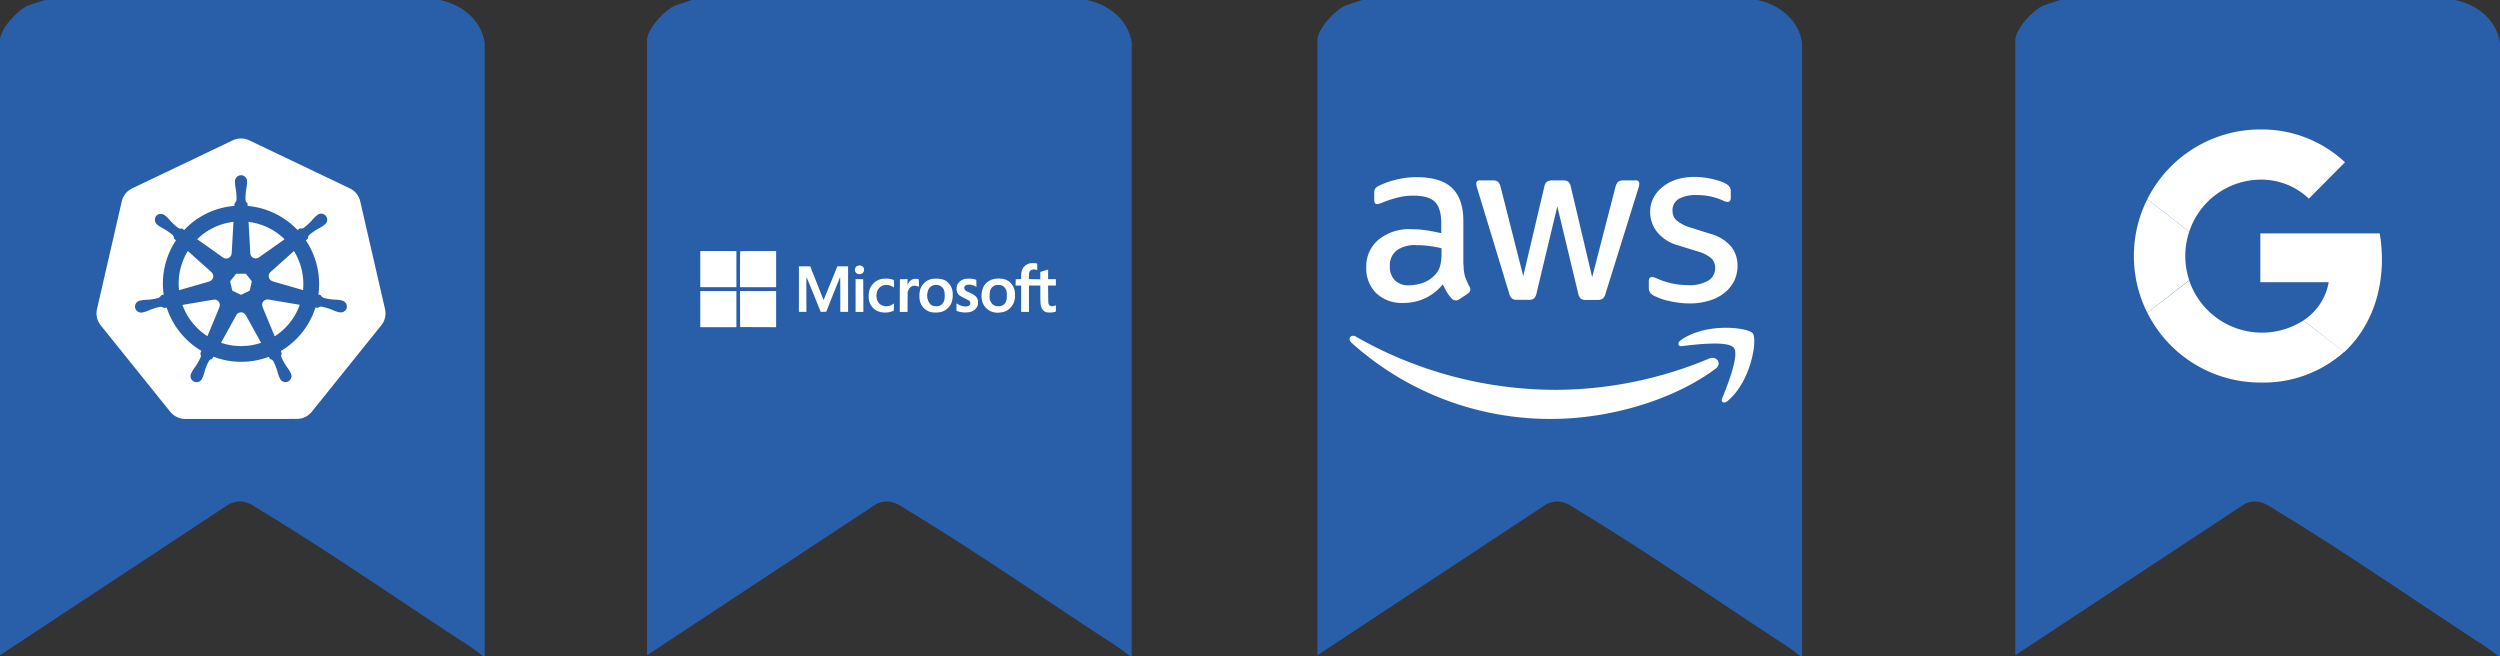<svg xmlns="http://www.w3.org/2000/svg" xmlns:xlink="http://www.w3.org/1999/xlink" width="505.186" height="132.661" viewBox="0 0 505.186 132.661">
  <rect x="0" y="0" width="505.186" height="132.661" fill="#333333" stroke="none"/>
  <defs>
    <clipPath id="clip-path">
      <rect id="Rectangle_155" data-name="Rectangle 155" width="97.941" height="132.661" fill="#295fa9"/>
    </clipPath>
    <clipPath id="clip-path-5">
      <rect id="Rectangle_48" data-name="Rectangle 48" width="58.404" height="56.669" fill="#fff"/>
    </clipPath>
  </defs>
  <g id="Group_16292" data-name="Group 16292" transform="translate(1242.883 -4526.669)">
    <g id="Group_16215" data-name="Group 16215" transform="translate(-976.664 4526.669)">
      <g id="Group_16209" data-name="Group 16209" clip-path="url(#clip-path)">
        <path id="Path_227" data-name="Path 227" d="M88.873,0c4.469.946,8.368,3.963,9.066,8.683l0,123.978h-.259a43.691,43.691,0,0,0-4.788-3.374c-13.011-8.517-26.3-17.717-39.541-25.754-2.4-1.458-4.095-3.041-7.061-1.664L0,132.4V8.162C0,5.833,3.772,1.7,6.043.99L9.069,0Z" fill="#295fa9"/>
      </g>
    </g>
    <g id="Group_16216" data-name="Group 16216" transform="translate(-835.638 4526.669)">
      <g id="Group_16209-2" data-name="Group 16209" clip-path="url(#clip-path)">
        <path id="Path_227-2" data-name="Path 227" d="M88.873,0c4.469.946,8.368,3.963,9.066,8.683l0,123.978h-.259a43.691,43.691,0,0,0-4.788-3.374c-13.011-8.517-26.3-17.717-39.541-25.754-2.4-1.458-4.095-3.041-7.061-1.664L0,132.4V8.162C0,5.833,3.772,1.7,6.043.99L9.069,0Z" fill="#295fa9"/>
      </g>
    </g>
    <g id="Group_16211" data-name="Group 16211" transform="translate(-1242.883 4526.669)">
      <g id="Group_16209-3" data-name="Group 16209" clip-path="url(#clip-path)">
        <path id="Path_227-3" data-name="Path 227" d="M88.873,0c4.469.946,8.368,3.963,9.066,8.683l0,123.978h-.259a43.691,43.691,0,0,0-4.788-3.374c-13.011-8.517-26.3-17.717-39.541-25.754-2.4-1.458-4.095-3.041-7.061-1.664L0,132.4V8.162C0,5.833,3.772,1.7,6.043.99L9.069,0Z" fill="#295fa9"/>
      </g>
    </g>
    <g id="Group_16214" data-name="Group 16214" transform="translate(-1112.133 4526.669)">
      <g id="Group_16209-4" data-name="Group 16209" clip-path="url(#clip-path)">
        <path id="Path_227-4" data-name="Path 227" d="M88.873,0c4.469.946,8.368,3.963,9.066,8.683l0,123.978h-.259a43.691,43.691,0,0,0-4.788-3.374c-13.011-8.517-26.3-17.717-39.541-25.754-2.4-1.458-4.095-3.041-7.061-1.664L0,132.4V8.162C0,5.833,3.772,1.7,6.043.99L9.069,0Z" fill="#295fa9"/>
      </g>
    </g>
    <g id="aws-svgrepo-com" transform="translate(-970.169 4562.421)">
      <path id="Path_63" data-name="Path 63" d="M30.769,17.845a8.229,8.229,0,0,0,.3,2.421,14.558,14.558,0,0,0,.87,1.958,1.183,1.183,0,0,1,.19.626,1.077,1.077,0,0,1-.517.816L29.9,24.807a1.3,1.3,0,0,1-.707.245,1.251,1.251,0,0,1-.816-.381,8.414,8.414,0,0,1-.979-1.278c-.272-.462-.544-.979-.843-1.6a10.047,10.047,0,0,1-8,3.753,7.452,7.452,0,0,1-5.44-1.958A6.987,6.987,0,0,1,11.1,18.362a7,7,0,0,1,2.475-5.6,9.894,9.894,0,0,1,6.663-2.121,21.534,21.534,0,0,1,2.883.218c1.006.136,2.04.354,3.128.6V9.468c0-2.067-.435-3.508-1.278-4.352-.87-.843-2.339-1.251-4.433-1.251a12.375,12.375,0,0,0-2.937.354,21.671,21.671,0,0,0-2.937.925,7.8,7.8,0,0,1-.952.354,1.668,1.668,0,0,1-.435.082c-.381,0-.571-.272-.571-.843V3.4a1.721,1.721,0,0,1,.19-.952,2.036,2.036,0,0,1,.762-.571A15.658,15.658,0,0,1,17.088.656,16.489,16.489,0,0,1,21.331.139c3.237,0,5.6.734,7.126,2.2,1.5,1.469,2.257,3.7,2.257,6.691v8.812ZM19.726,21.979a8.814,8.814,0,0,0,2.8-.49,6.061,6.061,0,0,0,2.584-1.741,4.317,4.317,0,0,0,.925-1.741,9.764,9.764,0,0,0,.272-2.366V14.5a22.713,22.713,0,0,0-2.5-.462,20.494,20.494,0,0,0-2.557-.163A6.27,6.27,0,0,0,17.2,14.962a3.791,3.791,0,0,0-1.333,3.128,3.8,3.8,0,0,0,1.006,2.883A3.772,3.772,0,0,0,19.726,21.979Zm21.84,2.937a1.518,1.518,0,0,1-1.034-.272,2.217,2.217,0,0,1-.571-1.061L33.57,2.56a4.764,4.764,0,0,1-.245-1.088.6.6,0,0,1,.653-.68h2.665a1.508,1.508,0,0,1,1.061.272,2.225,2.225,0,0,1,.544,1.061l4.569,18,4.243-18a1.908,1.908,0,0,1,.517-1.061A1.871,1.871,0,0,1,48.665.792H50.84a1.637,1.637,0,0,1,1.088.272,1.833,1.833,0,0,1,.517,1.061l4.3,18.222L61.447,2.125a2.332,2.332,0,0,1,.544-1.061A1.774,1.774,0,0,1,63.052.792h2.529a.6.6,0,0,1,.68.68,2.712,2.712,0,0,1-.054.435,3.87,3.87,0,0,1-.19.68L59.462,23.611a2.085,2.085,0,0,1-.571,1.061,1.74,1.74,0,0,1-1.034.272H55.518a1.637,1.637,0,0,1-1.088-.272,1.928,1.928,0,0,1-.517-1.088L49.7,6.041,45.51,23.556a2.123,2.123,0,0,1-.517,1.088,1.686,1.686,0,0,1-1.088.272Zm34.949.734a18,18,0,0,1-4.188-.49A12.373,12.373,0,0,1,69.2,24.073a1.96,1.96,0,0,1-.843-.762,1.92,1.92,0,0,1-.163-.762V21.163c0-.571.218-.843.626-.843a1.54,1.54,0,0,1,.49.082c.163.054.408.163.68.272a14.794,14.794,0,0,0,2.992.952,16.333,16.333,0,0,0,3.237.326,7.338,7.338,0,0,0,3.971-.9A2.929,2.929,0,0,0,81.6,18.47a2.649,2.649,0,0,0-.734-1.9,6.824,6.824,0,0,0-2.747-1.414l-3.944-1.224a8.3,8.3,0,0,1-4.352-2.774,6.48,6.48,0,0,1-1.36-3.944A6.053,6.053,0,0,1,69.2,4.192a6.993,6.993,0,0,1,1.958-2.23A8.632,8.632,0,0,1,73.986.547,11.854,11.854,0,0,1,77.412.085a13.653,13.653,0,0,1,1.822.109c.626.082,1.2.19,1.768.3.544.136,1.061.272,1.55.435a5.936,5.936,0,0,1,1.142.49,2.352,2.352,0,0,1,.816.68,1.466,1.466,0,0,1,.245.9V4.273c0,.571-.218.87-.626.87A2.829,2.829,0,0,1,83.1,4.817a12.442,12.442,0,0,0-5.222-1.061,7.02,7.02,0,0,0-3.617.762,2.626,2.626,0,0,0-1.278,2.421A2.568,2.568,0,0,0,73.8,8.87a8.124,8.124,0,0,0,2.992,1.5l3.862,1.224A8.272,8.272,0,0,1,84.865,14.2a6.154,6.154,0,0,1,1.251,3.808,6.992,6.992,0,0,1-.707,3.155,7.315,7.315,0,0,1-1.985,2.393A8.767,8.767,0,0,1,80.4,25.079,12.933,12.933,0,0,1,76.515,25.65Z" transform="translate(-7.723 -0.085)" fill="#fff"/>
      <path id="Path_64" data-name="Path 64" d="M74.5,103.4c-8.948,6.609-21.948,10.118-33.127,10.118A59.93,59.93,0,0,1,.929,98.1c-.843-.762-.082-1.8.925-1.2a81.562,81.562,0,0,0,40.47,10.743,80.759,80.759,0,0,0,30.869-6.31C74.688,100.654,75.967,102.313,74.5,103.4Zm3.726-4.243c-1.142-1.469-7.561-.707-10.471-.354-.87.109-1.006-.653-.218-1.224,5.113-3.59,13.517-2.557,14.5-1.36.979,1.224-.272,9.628-5.059,13.653-.734.626-1.441.3-1.115-.517C76.946,106.664,79.366,100.6,78.224,99.158Z" transform="translate(-0.566 -64.617)" fill="#fff"/>
    </g>
    <g id="Group_16212" data-name="Group 16212" transform="translate(-1223.384 4554.653)">
      <g id="Group_68" data-name="Group 68" transform="translate(0)" clip-path="url(#clip-path-5)">
        <path id="Path_66" data-name="Path 66" d="M227.379,308.961a1.071,1.071,0,0,0,.421-1.841l.005-.026-4.773-4.269a12.517,12.517,0,0,0-1.776,7.923l6.118-1.766Z" transform="translate(-204.573 -280.088)" fill="#fff"/>
        <path id="Path_67" data-name="Path 67" d="M276.321,231.595a1.072,1.072,0,0,0,1.7-.821l.026-.013.361-6.375a12.791,12.791,0,0,0-1.3.223,12.519,12.519,0,0,0-6.03,3.285l5.227,3.706Z" transform="translate(-250.729 -207.538)" fill="#fff"/>
        <path id="Path_68" data-name="Path 68" d="M409.583,230.752a1.073,1.073,0,0,0,1.7.818l.018.008L416.5,227.9a12.624,12.624,0,0,0-7.281-3.511l.361,6.365Z" transform="translate(-378.492 -207.538)" fill="#fff"/>
        <path id="Path_69" data-name="Path 69" d="M238.832,434.495a1.072,1.072,0,0,0-1.028-.834,1.089,1.089,0,0,0-.21.018l-.01-.013-6.274,1.065a12.584,12.584,0,0,0,5.051,6.321l2.431-5.874-.018-.023a1.06,1.06,0,0,0,.06-.66" transform="translate(-213.942 -401.1)" fill="#fff"/>
        <path id="Path_70" data-name="Path 70" d="M360.093,367.488l1.761.846,1.755-.844.436-1.9-1.215-1.519h-1.955l-1.218,1.517Z" transform="translate(-332.653 -336.74)" fill="#fff"/>
        <path id="Path_71" data-name="Path 71" d="M468.578,302.859h0l-4.747,4.248,0,.013a1.072,1.072,0,0,0,.421,1.841l.005.026,6.149,1.771a12.75,12.75,0,0,0-1.831-7.9" transform="translate(-428.668 -280.12)" fill="#fff"/>
        <path id="Path_72" data-name="Path 72" d="M58.307,34.483,53.29,12.691a3.857,3.857,0,0,0-2.1-2.612L30.883.382a3.914,3.914,0,0,0-3.371,0l-20.3,9.7a3.857,3.857,0,0,0-2.1,2.612L.1,34.488A3.824,3.824,0,0,0,.625,37.44q.1.158.221.306L14.9,55.22a3.9,3.9,0,0,0,3.036,1.449l22.537-.005a3.894,3.894,0,0,0,3.036-1.446L57.557,37.742a3.827,3.827,0,0,0,.75-3.259m-7.724-.265a1.286,1.286,0,0,1-1.568.888L49,35.1l-.023-.008c-.1-.022-.226-.044-.314-.067a10.155,10.155,0,0,1-1.091-.421,11.358,11.358,0,0,0-2.119-.623.96.96,0,0,0-.68.252c-.089-.018-.362-.066-.519-.091a15.815,15.815,0,0,1-7.006,8.813,4.174,4.174,0,0,0,.2.491.953.953,0,0,0-.093.717A11.354,11.354,0,0,0,38.43,46.1a10.128,10.128,0,0,1,.652.969c.048.091.112.231.158.327a1.221,1.221,0,1,1-2.2,1.039c-.046-.1-.111-.222-.151-.312A10.158,10.158,0,0,1,36.54,47a11.358,11.358,0,0,0-.834-2.044.962.962,0,0,0-.621-.377c-.039-.066-.182-.33-.26-.467a15.728,15.728,0,0,1-11.216-.029l-.275.5a.984.984,0,0,0-.524.255,8.5,8.5,0,0,0-.941,2.183,10.136,10.136,0,0,1-.351,1.114c-.039.089-.1.214-.151.309,0,0,0,0,0,0l0,0a1.22,1.22,0,1,1-2.194-1.041c.046-.1.108-.236.156-.327a10.172,10.172,0,0,1,.652-.971,11.873,11.873,0,0,0,1.1-1.977,1.2,1.2,0,0,0-.108-.687l.221-.53a15.816,15.816,0,0,1-7.009-8.751l-.53.091a1.343,1.343,0,0,0-.7-.247,11.367,11.367,0,0,0-2.119.623,10.157,10.157,0,0,1-1.091.418c-.088.024-.214.048-.314.07l-.023.008-.018,0a1.22,1.22,0,1,1-.54-2.368l.018-.005.01,0c.1-.024.231-.058.325-.075a10.173,10.173,0,0,1,1.166-.093,11.352,11.352,0,0,0,2.179-.358,1.684,1.684,0,0,0,.522-.527l.509-.148a15.726,15.726,0,0,1,2.48-10.964l-.389-.348a1.352,1.352,0,0,0-.244-.7,11.332,11.332,0,0,0-1.807-1.27,10.132,10.132,0,0,1-1.008-.589c-.074-.054-.172-.138-.252-.2l-.018-.013a1.288,1.288,0,0,1-.3-1.792,1.171,1.171,0,0,1,.969-.428,1.445,1.445,0,0,1,.846.319c.083.066.2.152.27.216a10.139,10.139,0,0,1,.8.849,11.342,11.342,0,0,0,1.639,1.48.96.96,0,0,0,.722.07q.217.159.439.312a15.634,15.634,0,0,1,7.941-4.537,15.808,15.808,0,0,1,2.2-.337l.029-.514a1.327,1.327,0,0,0,.395-.628,11.362,11.362,0,0,0-.135-2.2,10.116,10.116,0,0,1-.166-1.156c0-.088,0-.21,0-.312,0-.011,0-.022,0-.034a1.222,1.222,0,1,1,2.431,0c0,.106.006.248,0,.345a10.146,10.146,0,0,1-.166,1.156,11.37,11.37,0,0,0-.138,2.2.961.961,0,0,0,.4.608c0,.088.018.381.029.543A15.928,15.928,0,0,1,40.63,18.5l.462-.33a1.353,1.353,0,0,0,.737-.08,11.384,11.384,0,0,0,1.639-1.483,10.17,10.17,0,0,1,.8-.849c.075-.064.187-.15.27-.216a1.222,1.222,0,1,1,1.514,1.9c-.082.066-.189.158-.268.216a10.159,10.159,0,0,1-1.01.589,11.35,11.35,0,0,0-1.807,1.27.959.959,0,0,0-.228.688c-.067.062-.305.272-.431.387a15.787,15.787,0,0,1,2.532,10.938l.491.143a1.363,1.363,0,0,0,.525.527,11.347,11.347,0,0,0,2.179.358,10.139,10.139,0,0,1,1.166.093c.1.019.249.059.353.083a1.286,1.286,0,0,1,1.028,1.48" transform="translate(0 0)" fill="#fff"/>
        <path id="Path_73" data-name="Path 73" d="M340.149,468.493a1.08,1.08,0,0,0-.982-.563h0a1.073,1.073,0,0,0-.906.566h-.005l-3.085,5.578a12.567,12.567,0,0,0,6.858.353,12.832,12.832,0,0,0,1.236-.345l-3.093-5.588Z" transform="translate(-310.005 -432.795)" fill="#fff"/>
        <path id="Path_74" data-name="Path 74" d="M447.086,433.321a1.071,1.071,0,0,0-1.176,1.478l-.008.01,2.457,5.934a12.533,12.533,0,0,0,5.066-6.365l-6.328-1.07Z" transform="translate(-412.349 -400.768)" fill="#fff"/>
      </g>
    </g>
    <g id="_80658" data-name="80658" transform="translate(-1101.374 4577.401)">
      <path id="Path_232" data-name="Path 232" d="M0-453.351v3.649H7.3V-457H0Z" transform="translate(0 457)" fill="#fff"/>
      <path id="Path_233" data-name="Path 233" d="M143.039-456.961c-.022.017-.039,1.662-.039,3.649v3.61h7.3V-457h-3.61C144.7-457,143.056-456.983,143.039-456.961Z" transform="translate(-134.972 457)" fill="#fff"/>
      <path id="Path_234" data-name="Path 234" d="M1137.825-413.494a2.382,2.382,0,0,0-1.477,1.05,3.022,3.022,0,0,0-.32,1.544v.6l-.545.017-.55.017-.017.629-.017.634h1.128v5.334h1.572V-409h2.3v1.7c.006,2.027.045,2.409.292,2.908a1.5,1.5,0,0,0,.96.792,3.881,3.881,0,0,0,1.544-.034l.348-.1V-405l-.32.107c-.516.174-.921.067-1.123-.309-.09-.157-.1-.387-.118-1.993l-.017-1.808h1.578v-1.291h-1.572v-1.92l-.152.039c-.09.017-.444.124-.786.23l-.634.2v1.482l-1.156-.017-1.157-.017.017-.657c.022-.719.1-.926.4-1.151a1.329,1.329,0,0,1,1.022-.079l.258.09v-.668c0-.567-.011-.668-.1-.7A5.181,5.181,0,0,0,1137.825-413.494Z" transform="translate(-1071.184 415.964)" fill="#fff"/>
      <path id="Path_235" data-name="Path 235" d="M557.132-404.98a.839.839,0,0,0-.432.769.851.851,0,0,0,1.016.853.826.826,0,0,0,.825-.859.8.8,0,0,0-.421-.747A1.077,1.077,0,0,0,557.132-404.98Z" transform="translate(-525.445 408.006)" fill="#fff"/>
      <path id="Path_236" data-name="Path 236" d="M355-397.4v4.6h1.516l-.011-3.537c-.011-1.948,0-3.537.017-3.537s.668,1.594,1.454,3.537l1.426,3.543.561-.017.561-.017,1.387-3.5c.764-1.926,1.4-3.515,1.42-3.531s.034,1.561.034,3.509v3.548h1.572V-402H362.77l-1.286,3.155c-.707,1.74-1.336,3.273-1.392,3.408l-.112.253-.488-1.235c-.27-.674-.876-2.206-1.347-3.408L357.285-402H355Z" transform="translate(-335.069 405.088)" fill="#fff"/>
      <path id="Path_237" data-name="Path 237" d="M608.654-357.688a3.291,3.291,0,0,0-2.414,2.218,5.154,5.154,0,0,0-.09,2.156,3.251,3.251,0,0,0,1.521,2.038,4.115,4.115,0,0,0,3.155.118l.326-.129.028-.719c.017-.393.022-.713.017-.713s-.174.09-.376.2a2.121,2.121,0,0,1-2.6-.213,2.319,2.319,0,0,1-.522-2,1.96,1.96,0,0,1,1.213-1.628,2.42,2.42,0,0,1,2.044.258,1.471,1.471,0,0,0,.224.129,4.564,4.564,0,0,0,.011-.752l-.017-.752-.376-.124A5.375,5.375,0,0,0,608.654-357.688Z" transform="translate(-572.049 363.33)" fill="#fff"/>
      <path id="Path_238" data-name="Path 238" d="M720.976-357.163a1.642,1.642,0,0,0-1.258.932l-.14.27-.006-.578v-.578l-.769.017-.775.017-.017,3.3-.011,3.3h1.566l.017-2.038.017-2.032.157-.337a1.311,1.311,0,0,1,.96-.865,1.885,1.885,0,0,1,1,.14l.157.084v-.758c0-.545-.022-.769-.067-.8A1.944,1.944,0,0,0,720.976-357.163Z" transform="translate(-677.69 362.783)" fill="#fff"/>
      <path id="Path_239" data-name="Path 239" d="M791.216-357.658a3.1,3.1,0,0,0-2.392,2.358,5.588,5.588,0,0,0-.006,2.072,3.053,3.053,0,0,0,2.234,2.263,5.12,5.12,0,0,0,1.982-.011,3.12,3.12,0,0,0,2.167-1.87,4.381,4.381,0,0,0,.253-1.78,3.158,3.158,0,0,0-.9-2.251,2.673,2.673,0,0,0-1.157-.707A5.876,5.876,0,0,0,791.216-357.658Zm1.651,1.342a1.69,1.69,0,0,1,.848.971,3.234,3.234,0,0,1,.107,1.084,2.484,2.484,0,0,1-.135,1.084,1.527,1.527,0,0,1-.758.865,1.347,1.347,0,0,1-.792.146,1.625,1.625,0,0,1-1.2-.376,2.715,2.715,0,0,1-.545-2.493,1.705,1.705,0,0,1,.954-1.28A2.078,2.078,0,0,1,792.866-356.317Z" transform="translate(-744.443 363.301)" fill="#fff"/>
      <path id="Path_240" data-name="Path 240" d="M923.645-357.664a2.342,2.342,0,0,0-1.482,1.168,2.291,2.291,0,0,0,.006,1.583c.23.472.488.674,1.482,1.151a7.129,7.129,0,0,1,1.01.556.79.79,0,0,1,.067.764c-.32.488-1.51.438-2.4-.107l-.326-.2v1.51l.2.084a4.9,4.9,0,0,0,2.481.174,2.231,2.231,0,0,0,1.527-1.128,1.54,1.54,0,0,0,.135-.814,1.4,1.4,0,0,0-.118-.764c-.281-.533-.64-.8-1.651-1.258-.741-.326-.943-.5-.988-.837-.107-.769,1.056-.994,2.19-.421l.269.14-.017-.719-.017-.713-.337-.107A5.306,5.306,0,0,0,923.645-357.664Z" transform="translate(-870.236 363.307)" fill="#fff"/>
      <path id="Path_241" data-name="Path 241" d="M1014.679-357.858a3.148,3.148,0,0,0-1.886,1.3,4.308,4.308,0,0,0-.3,3.515,3.226,3.226,0,0,0,3.559,1.926,2.916,2.916,0,0,0,2-.921,3.232,3.232,0,0,0,.949-2.56,3.228,3.228,0,0,0-.881-2.493,2.683,2.683,0,0,0-1.364-.764A5.049,5.049,0,0,0,1014.679-357.858Zm1.8,1.336a1.766,1.766,0,0,1,.758.893,2.48,2.48,0,0,1,.129,1.061c.006,1.151-.23,1.69-.887,2.021a1.4,1.4,0,0,1-.814.163,1.559,1.559,0,0,1-1.3-.511,2.057,2.057,0,0,1-.477-1.589c0-1.123.253-1.673.938-2.021a1.3,1.3,0,0,1,.887-.157A1.72,1.72,0,0,1,1016.481-356.522Z" transform="translate(-955.42 363.523)" fill="#fff"/>
      <path id="Path_242" data-name="Path 242" d="M559-352.782v3.312h1.572l-.011-3.3-.017-3.3-.769-.017L559-356.1Z" transform="translate(-527.616 361.765)" fill="#fff"/>
      <path id="Path_243" data-name="Path 243" d="M0-309.351v3.649H7.3V-313H0Z" transform="translate(0 321.085)" fill="#fff"/>
      <path id="Path_244" data-name="Path 244" d="M143.011-309.368l.017,3.638,3.638.017,3.632.011V-313H143Z" transform="translate(-134.972 321.085)" fill="#fff"/>
    </g>
    <g id="_7123025_logo_google_g_icon" data-name="7123025_logo_google_g_icon" transform="translate(-811.682 4552.826)">
      <path id="Path_228" data-name="Path 228" d="M100.468,71.981a31.983,31.983,0,0,0-.446-5.181H75.9v9.861H89.716A11.623,11.623,0,0,1,84.591,84.4l8.245,6.407c4.847-4.513,7.632-11.086,7.632-18.83Z" transform="translate(-50.343 -45.796)" fill="#fff"/>
      <path id="Path_229" data-name="Path 229" d="M57.741,104.513a24.463,24.463,0,0,0,16.936-6.184l-8.245-6.351A15.511,15.511,0,0,1,43.368,83.9L34.9,90.418A25.546,25.546,0,0,0,57.741,104.513Z" transform="translate(-32.184 -53.37)" fill="#fff"/>
      <path id="Path_230" data-name="Path 230" d="M41.209,70.779a15.535,15.535,0,0,1,0-9.805L32.741,54.4a25.605,25.605,0,0,0,0,22.953Z" transform="translate(-30.025 -40.304)" fill="#fff"/>
      <path id="Path_231" data-name="Path 231" d="M57.741,39.239a13.951,13.951,0,0,1,9.805,3.844l7.3-7.354a24.609,24.609,0,0,0-17.1-6.63A25.546,25.546,0,0,0,34.9,43.194l8.468,6.574A15.3,15.3,0,0,1,57.741,39.239Z" transform="translate(-32.184 -29.098)" fill="#fff"/>
    </g>
  </g>
</svg>
